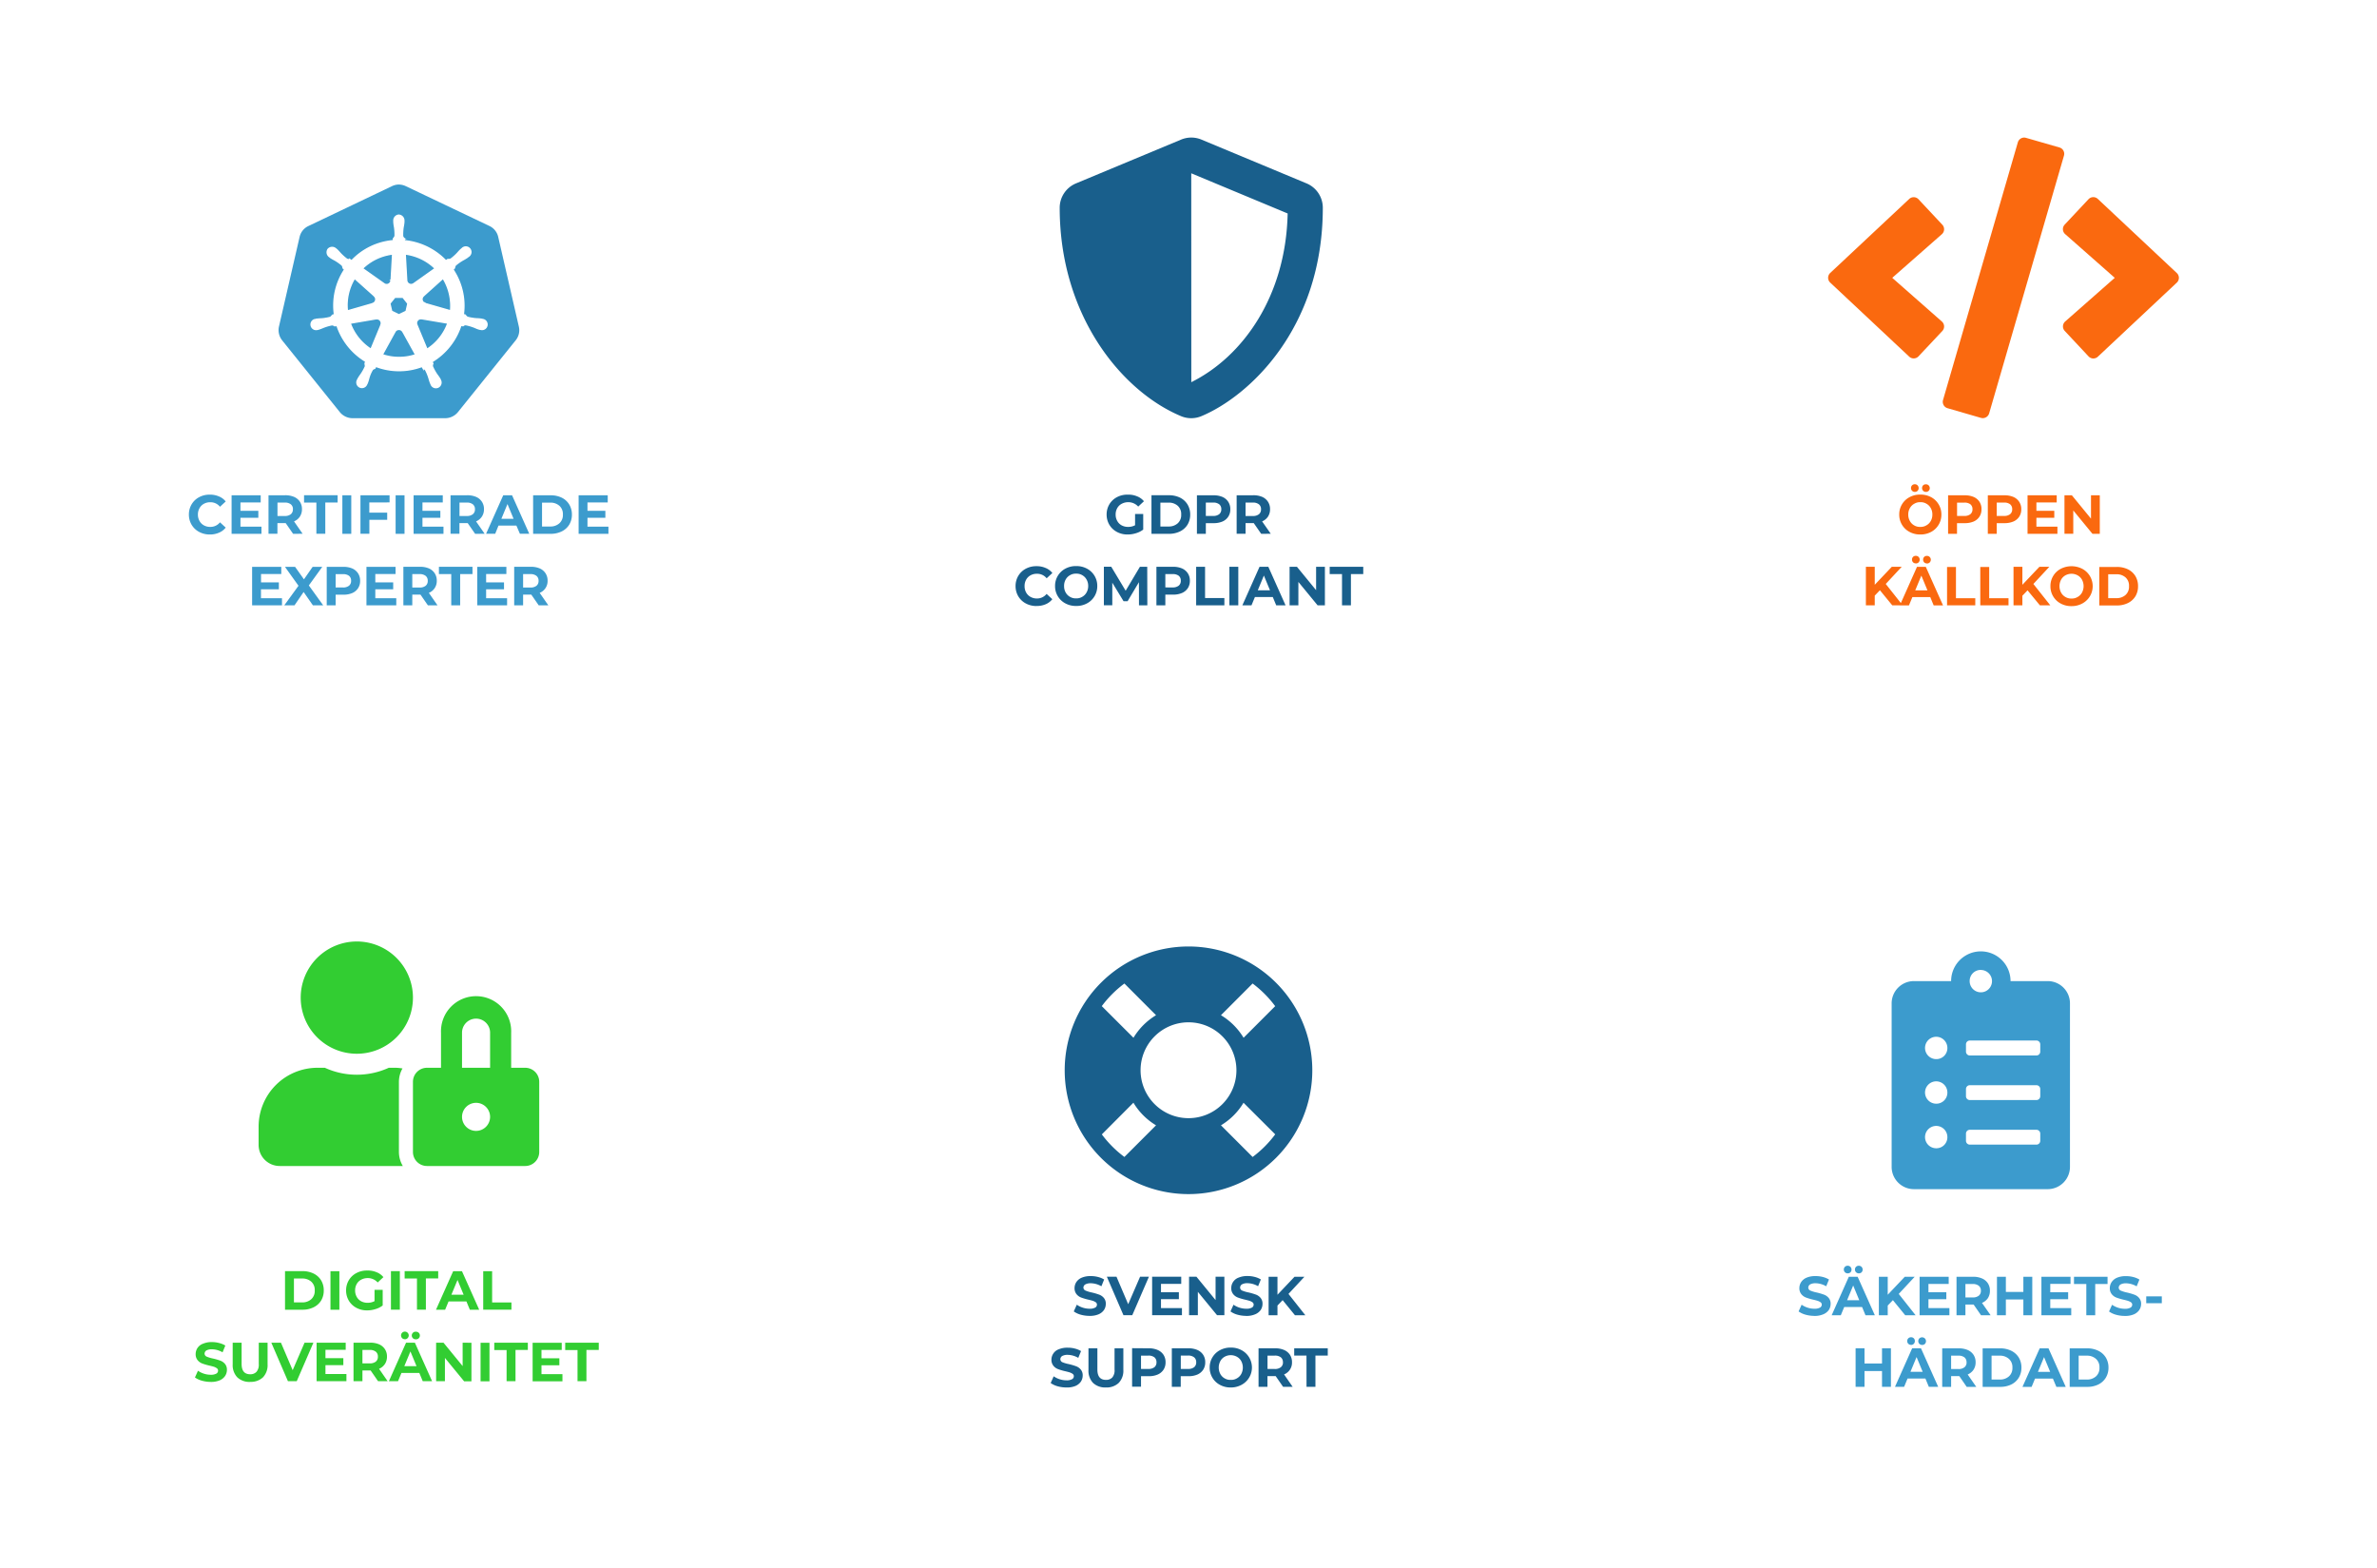 <svg xmlns="http://www.w3.org/2000/svg" xmlns:xlink="http://www.w3.org/1999/xlink" width="432" height="285" viewBox="0 0 432 285"><defs><style>.a{fill:#32cd32}.b{fill:#195f8c}.c,.g{fill:#fff}.d{clip-path:url(#m)}.e{fill:#fa690f}.f,.i{fill:#3c9bcd}.f,.g{stroke:#fff}.f{stroke-width:0}.g{stroke-width:.25px}.h{clip-path:url(#n)}.j{filter:url(#k)}.k{filter:url(#i)}.l{filter:url(#g)}.m{filter:url(#e)}.n{filter:url(#c)}.o{filter:url(#a)}</style><filter id="a" width="144" height="144" x="0" y="0" filterUnits="userSpaceOnUse"><feOffset dy="3"/><feGaussianBlur result="b" stdDeviation="3"/><feFlood flood-opacity="0.161"/><feComposite in2="b" operator="in"/><feComposite in="SourceGraphic"/></filter><filter id="c" width="144" height="144" x="144" y="0" filterUnits="userSpaceOnUse"><feOffset dy="3"/><feGaussianBlur result="d" stdDeviation="3"/><feFlood flood-opacity="0.161"/><feComposite in2="d" operator="in"/><feComposite in="SourceGraphic"/></filter><filter id="e" width="144" height="144" x="288" y="141" filterUnits="userSpaceOnUse"><feOffset dy="3"/><feGaussianBlur result="f" stdDeviation="3"/><feFlood flood-opacity="0.161"/><feComposite in2="f" operator="in"/><feComposite in="SourceGraphic"/></filter><filter id="g" width="144" height="144" x="144" y="141" filterUnits="userSpaceOnUse"><feOffset dy="3"/><feGaussianBlur result="h" stdDeviation="3"/><feFlood flood-opacity="0.161"/><feComposite in2="h" operator="in"/><feComposite in="SourceGraphic"/></filter><filter id="i" width="144" height="144" x="0" y="141" filterUnits="userSpaceOnUse"><feOffset dy="3"/><feGaussianBlur result="j" stdDeviation="3"/><feFlood flood-opacity="0.161"/><feComposite in2="j" operator="in"/><feComposite in="SourceGraphic"/></filter><filter id="k" width="144" height="144" x="288" y="0" filterUnits="userSpaceOnUse"><feOffset dy="3"/><feGaussianBlur result="l" stdDeviation="3"/><feFlood flood-opacity="0.161"/><feComposite in2="l" operator="in"/><feComposite in="SourceGraphic"/></filter><clipPath id="m"><path d="M709 200h51v51h-51z" class="a"/></clipPath><clipPath id="n"><path d="M565 200h51v51h-51z" class="b"/></clipPath></defs><g transform="translate(-88 -261)"><g class="o" transform="translate(88 261)"><rect width="126" height="126" class="c" rx="7" transform="translate(9 6)"/></g><g class="n" transform="translate(88 261)"><rect width="126" height="126" class="c" rx="7" transform="translate(153 6)"/></g><g class="m" transform="translate(88 261)"><rect width="126" height="126" class="c" rx="7" transform="translate(297 147)"/></g><g class="l" transform="translate(88 261)"><rect width="126" height="126" class="c" rx="7" transform="translate(153 147)"/></g><g class="k" transform="translate(88 261)"><rect width="126" height="126" class="c" rx="7" transform="translate(9 147)"/></g><g class="j" transform="translate(88 261)"><rect width="126" height="126" class="c" rx="7" transform="translate(297 6)"/></g><g class="d" transform="translate(-574 226.993)"><path d="M726.85 225.5a10.2 10.2 0 1 0-10.2-10.2 10.2 10.2 0 0 0 10.2 10.2m7.65 5.1a5 5 0 0 1 .65-2.43 11 11 0 0 0-1.16-.12h-1.33a14 14 0 0 1-11.62 0h-1.33a10.7 10.7 0 0 0-10.71 10.7v3.32a3.83 3.83 0 0 0 3.83 3.83h22.38a5 5 0 0 1-.71-2.55Zm22.95-2.55h-2.55v-6.38a6.38 6.38 0 1 0-12.75 0v6.38h-2.55a2.55 2.55 0 0 0-2.55 2.55v12.75a2.55 2.55 0 0 0 2.55 2.55h17.85a2.55 2.55 0 0 0 2.55-2.55V230.6a2.55 2.55 0 0 0-2.55-2.55m-8.93 11.47a2.55 2.55 0 1 1 2.55-2.55 2.55 2.55 0 0 1-2.55 2.55m2.55-11.47h-5.1v-6.38a2.55 2.55 0 0 1 5.1 0Z" class="a"/></g><path d="m448.02 336.94-6.07-1.76a1.2 1.2 0 0 1-.82-1.49l13.6-46.84a1.2 1.2 0 0 1 1.48-.8l6.08 1.75a1.2 1.2 0 0 1 .82 1.48l-13.6 46.84a1.2 1.2 0 0 1-1.48.82m-11.36-11.18 4.34-4.62a1.2 1.2 0 0 0-.08-1.7l-9.03-7.95 9.03-7.94a1.2 1.2 0 0 0 .08-1.7l-4.34-4.64a1.2 1.2 0 0 0-1.69-.05l-14.36 13.45a1.2 1.2 0 0 0 0 1.74l14.36 13.46a1.2 1.2 0 0 0 1.69-.05m32.6.06 14.35-13.46a1.2 1.2 0 0 0 0-1.74l-14.36-13.47a1.2 1.2 0 0 0-1.69.05l-4.33 4.62a1.2 1.2 0 0 0 .08 1.72l9.02 7.95-9.02 7.94a1.2 1.2 0 0 0-.08 1.7l4.33 4.63a1.2 1.2 0 0 0 1.7.06" class="e"/><g transform="translate(138.622 294.538)"><path d="M21.73 0a3 3 0 0 0-1.13.3L5.4 7.55a2.9 2.9 0 0 0-1.57 1.96L.07 25.84a3 3 0 0 0 .4 2.21l.16.23 10.53 13.1a3 3 0 0 0 2.28 1.08h16.88a3 3 0 0 0 2.27-1.09l10.53-13.09a2.9 2.9 0 0 0 .56-2.44L39.92 9.5a2.9 2.9 0 0 0-1.57-1.96L23.14.3a3 3 0 0 0-1.41-.3Z" class="f"/><path d="M21.88 5.56a.97.97 0 0 0-.91 1.01v.26a8 8 0 0 0 .12.87 9 9 0 0 1 .1 1.65 1 1 0 0 1-.3.47l-.02.38a12 12 0 0 0-1.65.26 11.7 11.7 0 0 0-5.94 3.4l-.33-.24a.7.7 0 0 1-.54-.05 9 9 0 0 1-1.23-1.1 8 8 0 0 0-.6-.64l-.2-.16a1 1 0 0 0-.64-.24 1 1 0 0 0-.72.32.97.97 0 0 0 .22 1.34h.02l.18.16a8 8 0 0 0 .76.44 9 9 0 0 1 1.35.95 1 1 0 0 1 .19.53l.29.26a11.8 11.8 0 0 0-1.86 8.21l-.38.12a1 1 0 0 1-.4.39 9 9 0 0 1-1.62.27 8 8 0 0 0-.88.07l-.24.05h-.02a.91.91 0 1 0 .4 1.78h.03l.23-.06a8 8 0 0 0 .82-.31 9 9 0 0 1 1.59-.47 1 1 0 0 1 .52.18l.4-.06a12 12 0 0 0 5.25 6.55l-.16.4a1 1 0 0 1 .08.52 9 9 0 0 1-.83 1.48 8 8 0 0 0-.48.73l-.12.24a.91.91 0 1 0 1.64.78l.12-.23a8 8 0 0 0 .26-.84 6 6 0 0 1 .7-1.63 1 1 0 0 1 .4-.2l.2-.37a11.8 11.8 0 0 0 8.4.02l.2.35a.7.7 0 0 1 .46.29 9 9 0 0 1 .62 1.53 8 8 0 0 0 .27.83l.1.23a.92.92 0 1 0 1.66-.77l-.12-.25a8 8 0 0 0-.5-.72 9 9 0 0 1-.8-1.45.7.7 0 0 1 .07-.54l-.15-.36a12 12 0 0 0 5.25-6.6l.39.06a.7.7 0 0 1 .5-.19 9 9 0 0 1 1.6.47 8 8 0 0 0 .81.32l.24.05h.03a.91.91 0 1 0 .4-1.77l-.27-.06a8 8 0 0 0-.87-.07 9 9 0 0 1-1.63-.27 1 1 0 0 1-.4-.4l-.36-.1a11.8 11.8 0 0 0-1.9-8.2l.32-.29a.7.7 0 0 1 .17-.51 9 9 0 0 1 1.36-.95 8 8 0 0 0 .75-.45l.2-.16a.92.92 0 1 0-1.13-1.42l-.2.16a8 8 0 0 0-.6.64 9 9 0 0 1-1.23 1.1 1 1 0 0 1-.55.07l-.35.24a12 12 0 0 0-7.56-3.65l-.02-.4a.7.7 0 0 1-.3-.46 9 9 0 0 1 .1-1.65 8 8 0 0 0 .13-.87v-.26a.97.97 0 0 0-.91-1Zm-1.14 7.06-.27 4.78h-.02a.8.8 0 0 1-1.28.62l-3.92-2.77a9.4 9.4 0 0 1 4.52-2.46 10 10 0 0 1 .97-.17Zm2.28 0a9.5 9.5 0 0 1 5.45 2.63l-3.89 2.76h-.01a.8.8 0 0 1-1.28-.62Zm-9.2 4.41 3.58 3.2v.02a.8.8 0 0 1-.31 1.38v.02l-4.58 1.32a9.4 9.4 0 0 1 1.32-5.94Zm16.08 0a9.6 9.6 0 0 1 1.37 5.92l-4.6-1.32v-.02a.8.8 0 0 1-.32-1.38v-.01Zm-8.76 3.45h1.47l.9 1.14-.32 1.42-1.31.63-1.32-.64-.33-1.42Zm4.7 3.9h.19l4.75.8a9.4 9.4 0 0 1-3.8 4.76l-1.84-4.44a.8.8 0 0 1 .7-1.13Zm-7.96.01a.8.8 0 0 1 .73 1.12l.01.02-1.82 4.4a9.4 9.4 0 0 1-3.78-4.74l4.7-.8v.01zm3.97 1.93a.8.8 0 0 1 .74.42h.01l2.32 4.19a10 10 0 0 1-.92.26 9.4 9.4 0 0 1-5.14-.27l2.3-4.18a.8.8 0 0 1 .69-.42Z" class="g"/></g><g class="h" transform="translate(-286 85.993)"><path d="m611.47 208.34-19.13-7.97a4.8 4.8 0 0 0-3.67 0l-19.13 7.97a4.8 4.8 0 0 0-2.95 4.4c0 19.78 11.4 33.45 22.07 37.9a4.8 4.8 0 0 0 3.67 0c8.54-3.56 22.08-15.84 22.08-37.9a4.8 4.8 0 0 0-2.94-4.4m-20.96 36.12-.01-37.96 17.52 7.3c-.32 15.09-8.18 26.02-17.51 30.66" class="b"/></g><path d="M304 433a22.5 22.5 0 1 0 22.5 22.5A22.5 22.5 0 0 0 304 433m15.76 10.84-5.75 5.75a12 12 0 0 0-4.11-4.1l5.75-5.76a20 20 0 0 1 4.1 4.11M304 464.2a8.71 8.71 0 1 1 8.71-8.7 8.7 8.7 0 0 1-8.71 8.7m-11.65-24.47 5.75 5.76a12 12 0 0 0-4.1 4.1l-5.76-5.75a20 20 0 0 1 4.1-4.1Zm-4.1 27.42 5.74-5.76a12 12 0 0 0 4.11 4.11l-5.75 5.75a20 20 0 0 1-4.1-4.1m27.4 4.1-5.75-5.75a12 12 0 0 0 4.1-4.1l5.76 5.74a20 20 0 0 1-4.1 4.11Z" class="b"/><path d="M460.15 439.29h-6.75a5.4 5.4 0 0 0-10.8 0h-6.75a4.05 4.05 0 0 0-4.06 4.05v29.7a4.05 4.05 0 0 0 4.06 4.06h24.3a4.05 4.05 0 0 0 4.05-4.05v-29.71a4.05 4.05 0 0 0-4.05-4.05m-20.25 30.38a2.03 2.03 0 1 1 2.02-2.02 2 2 0 0 1-2.02 2.02m0-8.1a2.03 2.03 0 1 1 2.02-2.02 2 2 0 0 1-2.02 2.02m0-8.1a2.03 2.03 0 1 1 2.02-2.02 2 2 0 0 1-2.02 2.02m8.1-16.2a2.03 2.03 0 1 1-2.03 2.02 2 2 0 0 1 2.02-2.03Zm10.8 31.06a.7.7 0 0 1-.68.68h-12.15a.7.7 0 0 1-.67-.68v-1.35a.7.7 0 0 1 .67-.67h12.16a.7.7 0 0 1 .67.67Zm0-8.1a.7.7 0 0 1-.68.68h-12.15a.7.7 0 0 1-.67-.68v-1.35a.7.7 0 0 1 .67-.67h12.16a.7.7 0 0 1 .67.67Zm0-8.1a.7.7 0 0 1-.68.68h-12.15a.7.7 0 0 1-.67-.68v-1.36a.7.7 0 0 1 .67-.68h12.16a.7.7 0 0 1 .67.68Z" class="i"/><path d="M139.8 492h3.18a4.5 4.5 0 0 1 2.02.44 3.3 3.3 0 0 1 1.36 1.23 3.5 3.5 0 0 1 .48 1.84 3.5 3.5 0 0 1-.48 1.84 3.3 3.3 0 0 1-1.37 1.22 4.5 4.5 0 0 1-2.01.44h-3.18Zm3.1 5.68a2.4 2.4 0 0 0 1.68-.59 2 2 0 0 0 .62-1.58 2 2 0 0 0-.62-1.59 2.4 2.4 0 0 0-1.68-.58h-1.48v4.34Zm5.16-5.67h1.62v7h-1.62Zm8.01 3.39h1.48v2.84a4 4 0 0 1-1.32.66 5 5 0 0 1-1.51.23 4 4 0 0 1-1.96-.47 3.5 3.5 0 0 1-1.36-1.29 3.6 3.6 0 0 1-.5-1.86 3.6 3.6 0 0 1 .5-1.87 3.5 3.5 0 0 1 1.37-1.29 4 4 0 0 1 1.98-.46 4 4 0 0 1 1.67.3 3 3 0 0 1 1.26.9l-1.04.97a2.4 2.4 0 0 0-1.81-.8 2.5 2.5 0 0 0-1.19.29 2 2 0 0 0-.81.79 2.3 2.3 0 0 0-.29 1.17 2.3 2.3 0 0 0 .29 1.16 2 2 0 0 0 .8.8 2.4 2.4 0 0 0 1.18.28 2.6 2.6 0 0 0 1.26-.3Zm2.98-3.4h1.62v7h-1.62Zm4.73 1.33h-2.24V492h6.1v1.32h-2.24V499h-1.62Zm8.99 4.18h-3.25l-.62 1.5h-1.66l3.12-7h1.6l3.13 7h-1.7Zm-.51-1.23-1.11-2.68-1.11 2.68Zm3.56-4.27h1.62v5.68h3.51V499h-5.13Zm-49.55 20.12a6 6 0 0 1-1.6-.23 4 4 0 0 1-1.24-.58l.55-1.22a4 4 0 0 0 1.07.53 4 4 0 0 0 1.24.2 2 2 0 0 0 1.01-.2.6.6 0 0 0 .33-.55.5.5 0 0 0-.19-.41 2 2 0 0 0-.5-.27q-.3-.1-.82-.22a11 11 0 0 1-1.32-.38 2 2 0 0 1-.87-.6 1.7 1.7 0 0 1-.37-1.13 2 2 0 0 1 .33-1.1 2 2 0 0 1 1-.78 4 4 0 0 1 1.63-.3 5 5 0 0 1 1.3.17 4 4 0 0 1 1.13.46l-.5 1.23a4 4 0 0 0-1.94-.55 2 2 0 0 0-1.01.22.7.7 0 0 0-.32.58.6.6 0 0 0 .37.53 6 6 0 0 0 1.15.35 11 11 0 0 1 1.3.37 2 2 0 0 1 .88.6 1.6 1.6 0 0 1 .36 1.1 2 2 0 0 1-.33 1.1 2.3 2.3 0 0 1-1 .8 4 4 0 0 1-1.64.28m7.19 0a3.2 3.2 0 0 1-2.33-.83 3.2 3.2 0 0 1-.84-2.37V505h1.62v3.86q0 1.88 1.56 1.88a1.5 1.5 0 0 0 1.16-.46 2 2 0 0 0 .4-1.42V505h1.6v3.92a3.2 3.2 0 0 1-.83 2.37 3.2 3.2 0 0 1-2.34.83m11.5-7.12-3.03 7h-1.6l-3.02-7h1.75l2.13 5 2.16-5Zm6 5.7v1.3h-5.42v-7h5.29v1.3h-3.68v1.52h3.25v1.26h-3.25v1.62Zm5.75 1.3-1.35-1.95h-1.49V512h-1.62v-7h3.03a4 4 0 0 1 1.62.3 2.4 2.4 0 0 1 1.06.89 2.4 2.4 0 0 1 .37 1.35 2.4 2.4 0 0 1-.38 1.34 2.4 2.4 0 0 1-1.06.87l1.56 2.25Zm-.03-4.46a1.1 1.1 0 0 0-.38-.9 1.7 1.7 0 0 0-1.11-.32h-1.32v2.44h1.32a1.7 1.7 0 0 0 1.11-.32 1.1 1.1 0 0 0 .38-.9m7.53 2.96h-3.25l-.62 1.5h-1.66l3.12-7h1.6l3.13 7h-1.7Zm-.51-1.23-1.11-2.68-1.11 2.68Zm-2.11-4.9a.7.7 0 0 1-.5-.19.7.7 0 0 1 0-.99.7.7 0 0 1 .5-.2.69.69 0 1 1 0 1.39m2.02 0a.69.69 0 1 1 0-1.37.7.7 0 0 1 .5.2.7.7 0 0 1 0 .98.7.7 0 0 1-.5.2m10.07.63v7h-1.33l-3.49-4.25V512h-1.6v-7h1.34l3.48 4.25V505Zm1.66 0h1.62v7h-1.62Zm4.73 1.32h-2.24V505h6.1v1.32h-2.24V512h-1.62Zm10.15 4.38v1.3h-5.42v-7h5.29v1.3h-3.68v1.52h3.25v1.26h-3.25v1.62Zm2.74-4.38h-2.24V505h6.1v1.32h-2.24V512h-1.62Z" class="a"/><path d="M437 358.13a4 4 0 0 1-1.96-.47 3.5 3.5 0 0 1-1.37-1.3 3.5 3.5 0 0 1-.5-1.85 3.5 3.5 0 0 1 .5-1.86 3.5 3.5 0 0 1 1.37-1.3 4 4 0 0 1 1.97-.47 4 4 0 0 1 1.96.47 3.5 3.5 0 0 1 1.36 1.3 3.5 3.5 0 0 1 .5 1.86 3.5 3.5 0 0 1-.5 1.85 3.5 3.5 0 0 1-1.36 1.3 4 4 0 0 1-1.97.47m0-1.38a2 2 0 0 0 1.12-.29 2 2 0 0 0 .79-.8 2.3 2.3 0 0 0 .28-1.15 2.3 2.3 0 0 0-.28-1.16 2 2 0 0 0-.78-.8 2 2 0 0 0-1.12-.29 2 2 0 0 0-1.12.29 2 2 0 0 0-.79.8 2.3 2.3 0 0 0-.29 1.16 2.3 2.3 0 0 0 .29 1.16 2 2 0 0 0 .78.8 2 2 0 0 0 1.13.28m-1-6.36a.7.7 0 0 1-.5-.2.7.7 0 0 1-.2-.5.7.7 0 0 1 .2-.5.7.7 0 0 1 .5-.19.7.7 0 0 1 .49.2.7.7 0 0 1 .2.5.7.7 0 0 1-.2.5.7.7 0 0 1-.5.19m2.02 0a.7.7 0 0 1-.5-.2.7.7 0 0 1-.2-.5.7.7 0 0 1 .2-.5.7.7 0 0 1 .5-.18.7.7 0 0 1 .5.2.7.7 0 0 1 .2.5.7.7 0 0 1-.2.49.7.7 0 0 1-.5.19m7.07.62a4 4 0 0 1 1.61.3 2.4 2.4 0 0 1 1.06.89 2.4 2.4 0 0 1 .36 1.35 2.4 2.4 0 0 1-.37 1.34 2.4 2.4 0 0 1-1.05.88 4 4 0 0 1-1.62.3h-1.41v1.94h-1.62v-7Zm-.1 3.75a1.7 1.7 0 0 0 1.11-.32 1.1 1.1 0 0 0 .38-.9 1.1 1.1 0 0 0-.38-.9 1.7 1.7 0 0 0-1.1-.3h-1.32v2.42Zm7.31-3.75a4 4 0 0 1 1.62.3 2.4 2.4 0 0 1 1.06.89 2.4 2.4 0 0 1 .37 1.35 2.4 2.4 0 0 1-.37 1.34 2.4 2.4 0 0 1-1.06.88 4 4 0 0 1-1.61.3h-1.42v1.94h-1.62v-7Zm-.08 3.75a1.7 1.7 0 0 0 1.1-.32 1.1 1.1 0 0 0 .38-.9 1.1 1.1 0 0 0-.38-.9 1.7 1.7 0 0 0-1.1-.31h-1.33v2.43Zm9.7 1.95v1.3h-5.43v-7h5.3v1.3h-3.69v1.52h3.25v1.26h-3.25v1.62Zm7.7-5.7v7h-1.33l-3.49-4.25V358h-1.6v-7h1.34l3.48 4.25V351Zm-39.96 17.25-.94.98V371h-1.61v-7h1.61v3.27l3.1-3.27h1.8l-2.9 3.12 3.07 3.88h-1.89Zm9.15 1.25h-3.25l-.62 1.5h-1.66l3.12-7h1.6l3.13 7h-1.7Zm-.51-1.23-1.11-2.68-1.11 2.68Zm-2.11-4.9a.7.7 0 0 1-.5-.19.7.7 0 0 1-.2-.5.7.7 0 0 1 .2-.5.7.7 0 0 1 .5-.18.7.7 0 0 1 .5.2.7.7 0 0 1 .2.5.7.7 0 0 1-.2.49.7.7 0 0 1-.5.19m2.02 0a.7.7 0 0 1-.5-.19.7.7 0 0 1-.2-.5.7.7 0 0 1 .2-.5.7.7 0 0 1 .5-.18.7.7 0 0 1 .5.2.7.7 0 0 1 .2.5.7.7 0 0 1-.2.49.7.7 0 0 1-.5.19m3.65.63h1.62v5.68h3.51V371h-5.13Zm6.04 0h1.62v5.68h3.51V371h-5.13Zm8.59 4.25-.94.98V371h-1.61v-7h1.61v3.27l3.1-3.27h1.8l-2.9 3.12 3.07 3.88h-1.89Zm7.99 2.87a4 4 0 0 1-1.96-.47 3.5 3.5 0 0 1-1.37-1.3 3.5 3.5 0 0 1-.5-1.85 3.5 3.5 0 0 1 .5-1.86 3.5 3.5 0 0 1 1.37-1.3 4.3 4.3 0 0 1 3.92 0 3.57 3.57 0 0 1 0 6.3 4 4 0 0 1-1.96.48m0-1.38a2 2 0 0 0 1.12-.29 2 2 0 0 0 .79-.8 2.5 2.5 0 0 0 0-2.32 2 2 0 0 0-.79-.8 2.3 2.3 0 0 0-2.24 0 2 2 0 0 0-.78.8 2.5 2.5 0 0 0 0 2.32 2 2 0 0 0 .78.8 2 2 0 0 0 1.12.29m5.05-5.74h3.18a4.5 4.5 0 0 1 2.02.43 3.3 3.3 0 0 1 1.36 1.23 3.5 3.5 0 0 1 .48 1.84 3.5 3.5 0 0 1-.48 1.84 3.3 3.3 0 0 1-1.36 1.22 4.5 4.5 0 0 1-2.02.44h-3.18Zm3.1 5.67a2.4 2.4 0 0 0 1.68-.59 2 2 0 0 0 .62-1.58 2 2 0 0 0-.62-1.59 2.4 2.4 0 0 0-1.68-.58h-1.48v4.34Z" class="e"/><path d="M286 500.13a6 6 0 0 1-1.6-.22 4 4 0 0 1-1.25-.59l.55-1.22a4 4 0 0 0 1.07.53 4 4 0 0 0 1.24.2 2 2 0 0 0 1.02-.2.6.6 0 0 0 .33-.54.5.5 0 0 0-.2-.42 2 2 0 0 0-.5-.26q-.3-.1-.82-.22a11 11 0 0 1-1.31-.38 2 2 0 0 1-.87-.61 1.7 1.7 0 0 1-.37-1.12 2 2 0 0 1 .33-1.1 2.2 2.2 0 0 1 1-.8 4 4 0 0 1 1.62-.28 5 5 0 0 1 1.31.16 4 4 0 0 1 1.12.46l-.5 1.23a4 4 0 0 0-1.94-.55 2 2 0 0 0-1 .22.7.7 0 0 0-.33.58.6.6 0 0 0 .38.53 6 6 0 0 0 1.15.35 11 11 0 0 1 1.3.38 2 2 0 0 1 .88.6 1.6 1.6 0 0 1 .36 1.1 2 2 0 0 1-.33 1.1 2.3 2.3 0 0 1-1 .79 4 4 0 0 1-1.64.28m10.81-7.12-3.03 7h-1.6l-3.02-7h1.75l2.13 5 2.16-5Zm6 5.7v1.3h-5.42v-7h5.29v1.3H299v1.52h3.25v1.26H299v1.62Zm7.71-5.7v7h-1.33l-3.49-4.25v4.25h-1.6v-7h1.34l3.48 4.25v-4.25Zm3.96 7.12a6 6 0 0 1-1.6-.22 4 4 0 0 1-1.25-.59l.55-1.22a4 4 0 0 0 1.07.53 4 4 0 0 0 1.24.2 2 2 0 0 0 1.02-.2.6.6 0 0 0 .33-.54.5.5 0 0 0-.2-.42 2 2 0 0 0-.5-.26q-.3-.1-.82-.22a11 11 0 0 1-1.31-.38 2 2 0 0 1-.87-.61 1.7 1.7 0 0 1-.37-1.13 2 2 0 0 1 .33-1.1 2 2 0 0 1 1-.79 4 4 0 0 1 1.62-.29 5 5 0 0 1 1.31.16 4 4 0 0 1 1.12.46l-.5 1.23a4 4 0 0 0-1.94-.55 2 2 0 0 0-1.01.22.7.7 0 0 0-.32.58.6.6 0 0 0 .37.54 6 6 0 0 0 1.15.34 11 11 0 0 1 1.31.38 2 2 0 0 1 .88.6 1.6 1.6 0 0 1 .36 1.11 2 2 0 0 1-.33 1.1 2.3 2.3 0 0 1-1 .78 4 4 0 0 1-1.64.3m6.63-2.87-.94.98v1.77h-1.61v-7h1.61v3.27l3.1-3.27h1.8l-2.9 3.12 3.07 3.88h-1.89Zm-39.31 15.87a6 6 0 0 1-1.6-.22 4 4 0 0 1-1.25-.59l.55-1.22a4 4 0 0 0 1.07.53 4 4 0 0 0 1.24.2 2 2 0 0 0 1.02-.2.6.6 0 0 0 .33-.54.5.5 0 0 0-.2-.42 2 2 0 0 0-.5-.26q-.3-.1-.82-.22a11 11 0 0 1-1.31-.38 2 2 0 0 1-.87-.61 1.7 1.7 0 0 1-.37-1.12 2 2 0 0 1 .33-1.1 2 2 0 0 1 1-.79 4 4 0 0 1 1.62-.29 5 5 0 0 1 1.31.16 4 4 0 0 1 1.12.46l-.5 1.23a4 4 0 0 0-1.94-.55 2 2 0 0 0-1 .22.7.7 0 0 0-.32.58.6.6 0 0 0 .37.54 6 6 0 0 0 1.15.34 11 11 0 0 1 1.3.38 2 2 0 0 1 .88.6 1.6 1.6 0 0 1 .36 1.11 2 2 0 0 1-.33 1.1 2.3 2.3 0 0 1-1 .79 4 4 0 0 1-1.64.27m7.19 0a3.2 3.2 0 0 1-2.34-.83 3.2 3.2 0 0 1-.83-2.37v-3.92h1.62v3.86q0 1.88 1.56 1.88a1.5 1.5 0 0 0 1.16-.45 2 2 0 0 0 .4-1.43v-3.86h1.6v3.92a3.2 3.2 0 0 1-.84 2.37 3.2 3.2 0 0 1-2.33.83m7.8-7.12a4 4 0 0 1 1.61.31 2.4 2.4 0 0 1 1.06.88 2.4 2.4 0 0 1 .37 1.35 2.4 2.4 0 0 1-.37 1.35 2.4 2.4 0 0 1-1.06.88 4 4 0 0 1-1.61.3h-1.42V513h-1.62v-7Zm-.1 3.75a1.7 1.7 0 0 0 1.11-.31 1.1 1.1 0 0 0 .38-.9 1.1 1.1 0 0 0-.38-.9 1.7 1.7 0 0 0-1.11-.31h-1.32v2.42Zm7.31-3.75a4 4 0 0 1 1.62.31 2.4 2.4 0 0 1 1.05.88 2.4 2.4 0 0 1 .37 1.35 2.4 2.4 0 0 1-.37 1.35 2.4 2.4 0 0 1-1.05.88 4 4 0 0 1-1.62.3h-1.41v1.93h-1.62v-7Zm-.09 3.75a1.7 1.7 0 0 0 1.11-.31 1.1 1.1 0 0 0 .38-.9 1.1 1.1 0 0 0-.38-.9 1.7 1.7 0 0 0-1.1-.32h-1.32v2.43Zm7.77 3.37a4 4 0 0 1-1.96-.47 3.5 3.5 0 0 1-1.37-1.3 3.5 3.5 0 0 1-.5-1.85 3.5 3.5 0 0 1 .5-1.86 3.5 3.5 0 0 1 1.37-1.3 4 4 0 0 1 1.96-.47 4 4 0 0 1 1.96.47 3.57 3.57 0 0 1 0 6.3 4 4 0 0 1-1.95.48Zm0-1.38a2 2 0 0 0 1.12-.28 2 2 0 0 0 .79-.8 2.5 2.5 0 0 0 0-2.32 2 2 0 0 0-.79-.8 2.3 2.3 0 0 0-2.24 0 2 2 0 0 0-.78.8 2.5 2.5 0 0 0 0 2.32 2 2 0 0 0 .78.8 2 2 0 0 0 1.13.28Zm9.51 1.26-1.35-1.95h-1.49v1.95h-1.62v-7h3.03a4 4 0 0 1 1.62.31 2.4 2.4 0 0 1 1.06.88 2.4 2.4 0 0 1 .37 1.35 2.3 2.3 0 0 1-1.44 2.21l1.56 2.25Zm-.03-4.46a1.1 1.1 0 0 0-.38-.9 1.7 1.7 0 0 0-1.1-.31h-1.32v2.43h1.32a1.7 1.7 0 0 0 1.1-.32 1.1 1.1 0 0 0 .39-.9m4.27-1.22h-2.23v-1.32h6.1v1.32h-2.24v5.68h-1.62Z" class="b"/><path d="M417.73 500.13a6 6 0 0 1-1.6-.22 4 4 0 0 1-1.25-.59l.55-1.22a4 4 0 0 0 1.07.53 4 4 0 0 0 1.24.2 2 2 0 0 0 1.02-.2.6.6 0 0 0 .33-.54.5.5 0 0 0-.2-.42 2 2 0 0 0-.5-.26q-.3-.1-.82-.22a11 11 0 0 1-1.31-.38 2 2 0 0 1-.87-.61 1.7 1.7 0 0 1-.37-1.12 2 2 0 0 1 .33-1.1 2.2 2.2 0 0 1 1-.8 4 4 0 0 1 1.62-.28 5 5 0 0 1 1.31.16 4 4 0 0 1 1.12.46l-.5 1.23a4 4 0 0 0-1.94-.55 2 2 0 0 0-1 .22.7.7 0 0 0-.32.58.6.6 0 0 0 .37.53 6 6 0 0 0 1.15.35 11 11 0 0 1 1.3.38 2 2 0 0 1 .88.6 1.6 1.6 0 0 1 .36 1.1 2 2 0 0 1-.33 1.1 2.3 2.3 0 0 1-1 .78 4 4 0 0 1-1.64.3m8.69-1.62h-3.25l-.62 1.5h-1.66l3.12-7h1.6l3.13 7h-1.7Zm-.51-1.23-1.11-2.68-1.11 2.68Zm-2.11-4.89a.7.7 0 0 1-.5-.2.7.7 0 0 1-.2-.49.7.7 0 0 1 .2-.5.7.7 0 0 1 .5-.19.7.7 0 0 1 .5.2.7.7 0 0 1 .2.5.7.7 0 0 1-.2.5.7.7 0 0 1-.5.18m2.02 0a.7.7 0 0 1-.5-.2.7.7 0 0 1-.2-.49.7.7 0 0 1 .2-.5.7.7 0 0 1 .5-.19.7.7 0 0 1 .5.2.7.7 0 0 1 .2.5.7.7 0 0 1-.2.5.7.7 0 0 1-.5.18m6.2 4.87-.94.98v1.77h-1.61v-7h1.61v3.27l3.1-3.27h1.8l-2.9 3.12 3.07 3.88h-1.89Zm10.27 1.45v1.3h-5.42v-7h5.29v1.3h-3.68v1.52h3.25v1.26h-3.25v1.62Zm5.75 1.3-1.35-1.95h-1.49v1.95h-1.62v-7h3.03a4 4 0 0 1 1.61.31 2.4 2.4 0 0 1 1.06.88 2.4 2.4 0 0 1 .37 1.35 2.4 2.4 0 0 1-.37 1.35 2.4 2.4 0 0 1-1.07.86l1.57 2.25Zm-.03-4.46a1.1 1.1 0 0 0-.38-.9 1.7 1.7 0 0 0-1.11-.32h-1.32v2.44h1.32a1.7 1.7 0 0 0 1.11-.32 1.1 1.1 0 0 0 .38-.9m9.34-2.54v7h-1.62v-2.87h-3.18v2.87h-1.62v-7h1.62v2.76h3.18v-2.76Zm7.08 5.7v1.3h-5.42v-7h5.29v1.3h-3.68v1.52h3.25v1.26h-3.25v1.62Zm2.74-4.38h-2.24v-1.32h6.1v1.32h-2.24v5.68h-1.62Zm6.98 5.8a6 6 0 0 1-1.6-.22 4 4 0 0 1-1.25-.59l.55-1.22a4 4 0 0 0 1.07.53 4 4 0 0 0 1.24.2 2 2 0 0 0 1.02-.2.6.6 0 0 0 .33-.54.5.5 0 0 0-.2-.42 2 2 0 0 0-.5-.26q-.3-.1-.82-.22a11 11 0 0 1-1.31-.38 2 2 0 0 1-.87-.61 1.7 1.7 0 0 1-.37-1.12 2 2 0 0 1 .33-1.1 2.2 2.2 0 0 1 1-.8 4 4 0 0 1 1.63-.28 5 5 0 0 1 1.3.16 4 4 0 0 1 1.12.46l-.5 1.23a4 4 0 0 0-1.94-.55 2 2 0 0 0-1 .22.7.7 0 0 0-.32.58.6.6 0 0 0 .37.53 6 6 0 0 0 1.15.35 11 11 0 0 1 1.3.38 2 2 0 0 1 .88.6 1.6 1.6 0 0 1 .37 1.1 2 2 0 0 1-.34 1.1 2.3 2.3 0 0 1-1 .79 4 4 0 0 1-1.64.28m3.91-3.56h2.83v1.25h-2.83Zm-46.4 9.44v7h-1.62v-2.87h-3.18v2.87h-1.62v-7h1.62v2.76h3.18v-2.76Zm6.27 5.5h-3.25l-.62 1.5h-1.66l3.12-7h1.6l3.13 7h-1.7Zm-.5-1.23-1.11-2.68-1.11 2.68Zm-2.11-4.89a.7.7 0 0 1-.5-.2.7.7 0 0 1-.2-.49.7.7 0 0 1 .2-.5.7.7 0 0 1 .5-.2.7.7 0 0 1 .5.2.7.7 0 0 1 .19.5.7.7 0 0 1-.2.5.7.7 0 0 1-.5.2m2.02 0a.7.7 0 0 1-.5-.2.7.7 0 0 1-.2-.49.7.7 0 0 1 .2-.5.7.7 0 0 1 .5-.19.7.7 0 0 1 .5.2.7.7 0 0 1 .2.5.7.7 0 0 1-.2.5.7.7 0 0 1-.5.18m8.1 7.62-1.34-1.95h-1.49v1.95h-1.62v-7h3.03a4 4 0 0 1 1.62.31 2.4 2.4 0 0 1 1.05.88 2.4 2.4 0 0 1 .37 1.35 2.4 2.4 0 0 1-.38 1.35 2.4 2.4 0 0 1-1.06.86l1.56 2.25Zm-.03-4.46a1.1 1.1 0 0 0-.38-.9 1.7 1.7 0 0 0-1.1-.31h-1.32v2.43h1.32a1.7 1.7 0 0 0 1.1-.32 1.1 1.1 0 0 0 .39-.9m2.92-2.54h3.18a4.5 4.5 0 0 1 2.02.44 3.3 3.3 0 0 1 1.36 1.22 3.5 3.5 0 0 1 .49 1.84 3.5 3.5 0 0 1-.49 1.84 3.3 3.3 0 0 1-1.36 1.23 4.5 4.5 0 0 1-2.01.43h-3.19Zm3.1 5.67a2.4 2.4 0 0 0 1.68-.58 2 2 0 0 0 .63-1.59 2 2 0 0 0-.63-1.58 2.4 2.4 0 0 0-1.68-.59h-1.48v4.34Zm9.67-.17h-3.25l-.62 1.5h-1.66l3.13-7h1.6l3.13 7h-1.7Zm-.5-1.23-1.11-2.68-1.11 2.68Zm3.55-4.27h3.18a4.5 4.5 0 0 1 2.02.44 3.3 3.3 0 0 1 1.36 1.22 3.5 3.5 0 0 1 .49 1.84 3.5 3.5 0 0 1-.49 1.84 3.3 3.3 0 0 1-1.36 1.23 4.5 4.5 0 0 1-2.02.43h-3.18Zm3.1 5.67a2.4 2.4 0 0 0 1.68-.58 2 2 0 0 0 .63-1.59 2 2 0 0 0-.63-1.58 2.4 2.4 0 0 0-1.67-.59h-1.48v4.34ZM126.13 358.13a4 4 0 0 1-1.94-.47 3.5 3.5 0 0 1-1.36-1.29 3.6 3.6 0 0 1-.5-1.86 3.6 3.6 0 0 1 .5-1.87 3.5 3.5 0 0 1 1.36-1.29 4 4 0 0 1 1.95-.46 4 4 0 0 1 1.64.32 3 3 0 0 1 1.24.92l-1.04.96a2.2 2.2 0 0 0-1.76-.82 2.3 2.3 0 0 0-1.16.28 2 2 0 0 0-.8.8 2.3 2.3 0 0 0-.29 1.16 2.3 2.3 0 0 0 .29 1.16 2 2 0 0 0 .8.8 2.3 2.3 0 0 0 1.16.28 2.2 2.2 0 0 0 1.76-.83l1.04.96a3 3 0 0 1-1.24.93 4 4 0 0 1-1.66.32m9.4-1.42v1.3h-5.43v-7h5.29v1.3h-3.68v1.52h3.25v1.26h-3.25v1.62Zm5.75 1.3-1.35-1.95h-1.5V358h-1.62v-7h3.03a4 4 0 0 1 1.62.3 2.4 2.4 0 0 1 1.06.89 2.4 2.4 0 0 1 .37 1.35 2.4 2.4 0 0 1-.38 1.34 2.4 2.4 0 0 1-1.06.87L143 358Zm-.03-4.46a1.1 1.1 0 0 0-.38-.9 1.7 1.7 0 0 0-1.11-.32h-1.32v2.44h1.32a1.7 1.7 0 0 0 1.1-.32 1.1 1.1 0 0 0 .38-.9m4.27-1.22h-2.24V351h6.1v1.32h-2.24V358h-1.62Zm4.72-1.32h1.62v7h-1.62Zm4.9 1.3v1.85h3.25v1.3h-3.24V358h-1.62v-7h5.29v1.3Zm4.78-1.3h1.62v7h-1.62Zm8.7 5.7v1.3h-5.43v-7h5.3v1.3h-3.69v1.52h3.25v1.26h-3.25v1.62Zm5.75 1.3-1.35-1.95h-1.5V358h-1.62v-7h3.03a4 4 0 0 1 1.62.3 2.4 2.4 0 0 1 1.06.89 2.4 2.4 0 0 1 .37 1.35 2.4 2.4 0 0 1-.38 1.34 2.4 2.4 0 0 1-1.06.87l1.56 2.25Zm-.03-4.46a1.1 1.1 0 0 0-.38-.9 1.7 1.7 0 0 0-1.11-.32h-1.32v2.44h1.32a1.7 1.7 0 0 0 1.1-.32 1.1 1.1 0 0 0 .39-.9m7.53 2.96h-3.25L178 358h-1.66l3.12-7h1.6l3.13 7h-1.7Zm-.51-1.23-1.11-2.68-1.11 2.68Zm3.55-4.27h3.18a4.5 4.5 0 0 1 2.02.43 3.3 3.3 0 0 1 1.36 1.23 3.5 3.5 0 0 1 .49 1.84 3.5 3.5 0 0 1-.49 1.84 3.3 3.3 0 0 1-1.36 1.22 4.5 4.5 0 0 1-2.02.44h-3.18Zm3.1 5.67a2.4 2.4 0 0 0 1.68-.59 2 2 0 0 0 .63-1.58 2 2 0 0 0-.63-1.59 2.4 2.4 0 0 0-1.67-.58h-1.49v4.34Zm10.59.03v1.3h-5.42v-7h5.29v1.3h-3.68v1.52h3.25v1.26h-3.25v1.62Zm-59.33 13v1.3h-5.43v-7h5.3v1.3h-3.68v1.52h3.24v1.26h-3.25v1.62Zm5.62 1.3-1.69-2.43-1.66 2.43h-1.86l2.59-3.56-2.46-3.44h1.84l1.61 2.27 1.58-2.27h1.75l-2.44 3.38 2.61 3.62Zm5.54-7a4 4 0 0 1 1.62.3 2.4 2.4 0 0 1 1.05.89 2.4 2.4 0 0 1 .37 1.35 2.4 2.4 0 0 1-.37 1.34 2.4 2.4 0 0 1-1.05.88 4 4 0 0 1-1.62.3H149v1.94h-1.62v-7Zm-.09 3.75a1.7 1.7 0 0 0 1.11-.32 1.1 1.1 0 0 0 .38-.9 1.1 1.1 0 0 0-.38-.9 1.7 1.7 0 0 0-1.1-.3H149v2.42Zm9.7 1.95v1.3h-5.42v-7h5.29v1.3h-3.68v1.52h3.25v1.26h-3.25v1.62Zm5.75 1.3-1.35-1.95h-1.49V371h-1.62v-7h3.03a4 4 0 0 1 1.62.3 2.4 2.4 0 0 1 1.05.89 2.4 2.4 0 0 1 .37 1.35 2.3 2.3 0 0 1-1.44 2.2l1.57 2.26Zm-.03-4.46a1.1 1.1 0 0 0-.38-.9 1.7 1.7 0 0 0-1.11-.32h-1.32v2.44h1.32a1.7 1.7 0 0 0 1.11-.32 1.1 1.1 0 0 0 .38-.9m4.27-1.22h-2.24V364h6.1v1.32h-2.24V371h-1.62Zm10.15 4.38v1.3h-5.42v-7h5.29v1.3h-3.68v1.52h3.25v1.26h-3.25v1.62Zm5.75 1.3-1.35-1.95h-1.49V371h-1.62v-7h3.03a4 4 0 0 1 1.62.3 2.4 2.4 0 0 1 1.05.89 2.4 2.4 0 0 1 .37 1.35 2.3 2.3 0 0 1-1.44 2.2l1.57 2.26Zm-.03-4.46a1.1 1.1 0 0 0-.38-.9 1.7 1.7 0 0 0-1.11-.32h-1.32v2.44h1.32a1.7 1.7 0 0 0 1.11-.32 1.1 1.1 0 0 0 .38-.9" class="i"/><path d="M294.29 354.4h1.48v2.84a4 4 0 0 1-1.32.66 5 5 0 0 1-1.51.23 4 4 0 0 1-1.96-.47 3.5 3.5 0 0 1-1.36-1.29 3.6 3.6 0 0 1-.5-1.86 3.6 3.6 0 0 1 .5-1.87 3.5 3.5 0 0 1 1.37-1.29 4 4 0 0 1 1.98-.46 4 4 0 0 1 1.67.3 3 3 0 0 1 1.26.9l-1.04.97a2.4 2.4 0 0 0-1.81-.8 2.5 2.5 0 0 0-1.19.29 2 2 0 0 0-.81.79 2.3 2.3 0 0 0-.29 1.17 2.3 2.3 0 0 0 .29 1.16 2 2 0 0 0 .8.8 2.4 2.4 0 0 0 1.18.28 2.6 2.6 0 0 0 1.26-.3Zm2.98-3.4h3.18a4.5 4.5 0 0 1 2.02.44 3.3 3.3 0 0 1 1.35 1.23 3.5 3.5 0 0 1 .49 1.84 3.5 3.5 0 0 1-.49 1.84 3.3 3.3 0 0 1-1.36 1.22 4.5 4.5 0 0 1-2.01.44h-3.18Zm3.1 5.68a2.4 2.4 0 0 0 1.68-.59 2 2 0 0 0 .62-1.58 2 2 0 0 0-.62-1.59 2.4 2.4 0 0 0-1.68-.58h-1.48v4.34Zm8.19-5.67a4 4 0 0 1 1.62.3 2.4 2.4 0 0 1 1.05.89 2.4 2.4 0 0 1 .37 1.35 2.4 2.4 0 0 1-.37 1.34 2.4 2.4 0 0 1-1.05.88 4 4 0 0 1-1.62.3h-1.41v1.94h-1.62v-7Zm-.09 3.75a1.7 1.7 0 0 0 1.11-.32 1.1 1.1 0 0 0 .38-.9 1.1 1.1 0 0 0-.38-.9 1.7 1.7 0 0 0-1.11-.31h-1.32v2.43Zm8.74 3.25-1.35-1.95h-1.49V358h-1.62v-7h3.03a4 4 0 0 1 1.62.3 2.4 2.4 0 0 1 1.05.89 2.4 2.4 0 0 1 .37 1.35 2.4 2.4 0 0 1-.37 1.34 2.4 2.4 0 0 1-1.07.87l1.57 2.25Zm-.03-4.46a1.1 1.1 0 0 0-.38-.9 1.7 1.7 0 0 0-1.11-.32h-1.32v2.44h1.32a1.7 1.7 0 0 0 1.11-.32 1.1 1.1 0 0 0 .38-.9m-40.81 17.58a4 4 0 0 1-1.94-.47 3.5 3.5 0 0 1-1.36-1.29 3.6 3.6 0 0 1-.5-1.86 3.6 3.6 0 0 1 .5-1.87 3.5 3.5 0 0 1 1.36-1.29 4 4 0 0 1 1.95-.46 4 4 0 0 1 1.64.32 3 3 0 0 1 1.24.92l-1.04.96a2.2 2.2 0 0 0-1.77-.82 2.3 2.3 0 0 0-1.16.28 2 2 0 0 0-.8.8 2.3 2.3 0 0 0-.28 1.16 2.3 2.3 0 0 0 .28 1.16 2 2 0 0 0 .8.8 2.3 2.3 0 0 0 1.16.29 2.2 2.2 0 0 0 1.76-.83l1.04.96a3 3 0 0 1-1.24.93 4 4 0 0 1-1.64.3m7.22 0a4 4 0 0 1-1.97-.47 3.5 3.5 0 0 1-1.37-1.3 3.5 3.5 0 0 1-.5-1.86 3.5 3.5 0 0 1 .5-1.85 3.5 3.5 0 0 1 1.37-1.3 4 4 0 0 1 1.97-.47 4 4 0 0 1 1.96.47 3.5 3.5 0 0 1 1.37 1.3 3.5 3.5 0 0 1 .5 1.85 3.5 3.5 0 0 1-.5 1.86 3.5 3.5 0 0 1-1.37 1.3 4 4 0 0 1-1.97.47m0-1.38a2 2 0 0 0 1.12-.29 2 2 0 0 0 .78-.8 2.3 2.3 0 0 0 .29-1.16 2.3 2.3 0 0 0-.29-1.16 2 2 0 0 0-.78-.8 2 2 0 0 0-1.12-.28 2 2 0 0 0-1.12.28 2 2 0 0 0-.79.8 2.3 2.3 0 0 0-.28 1.17 2.3 2.3 0 0 0 .28 1.16 2 2 0 0 0 .79.8 2 2 0 0 0 1.11.28M295 371l-.01-4.2-2.06 3.46h-.73l-2.05-3.37v4.1h-1.53v-7h1.34l2.62 4.36 2.59-4.35h1.33l.02 7Zm6.2-7a4 4 0 0 1 1.62.3 2.4 2.4 0 0 1 1.06.89 2.4 2.4 0 0 1 .37 1.35 2.4 2.4 0 0 1-.37 1.34 2.4 2.4 0 0 1-1.06.88 4 4 0 0 1-1.61.3h-1.42V371h-1.62v-7Zm-.09 3.75a1.7 1.7 0 0 0 1.11-.32 1.1 1.1 0 0 0 .38-.9 1.1 1.1 0 0 0-.38-.9 1.7 1.7 0 0 0-1.1-.3h-1.33v2.42Zm4.28-3.75h1.62v5.68h3.51V371h-5.13Zm6.04 0h1.62v7h-1.62Zm7.89 5.5h-3.25l-.62 1.5h-1.66l3.12-7h1.6l3.13 7h-1.7Zm-.51-1.23-1.11-2.68-1.11 2.68Zm9.98-4.27v7h-1.33l-3.49-4.25V371h-1.6v-7h1.34l3.48 4.25V364Zm3.11 1.32h-2.24V364h6.1v1.32h-2.24V371h-1.62Z" class="b"/></g></svg>